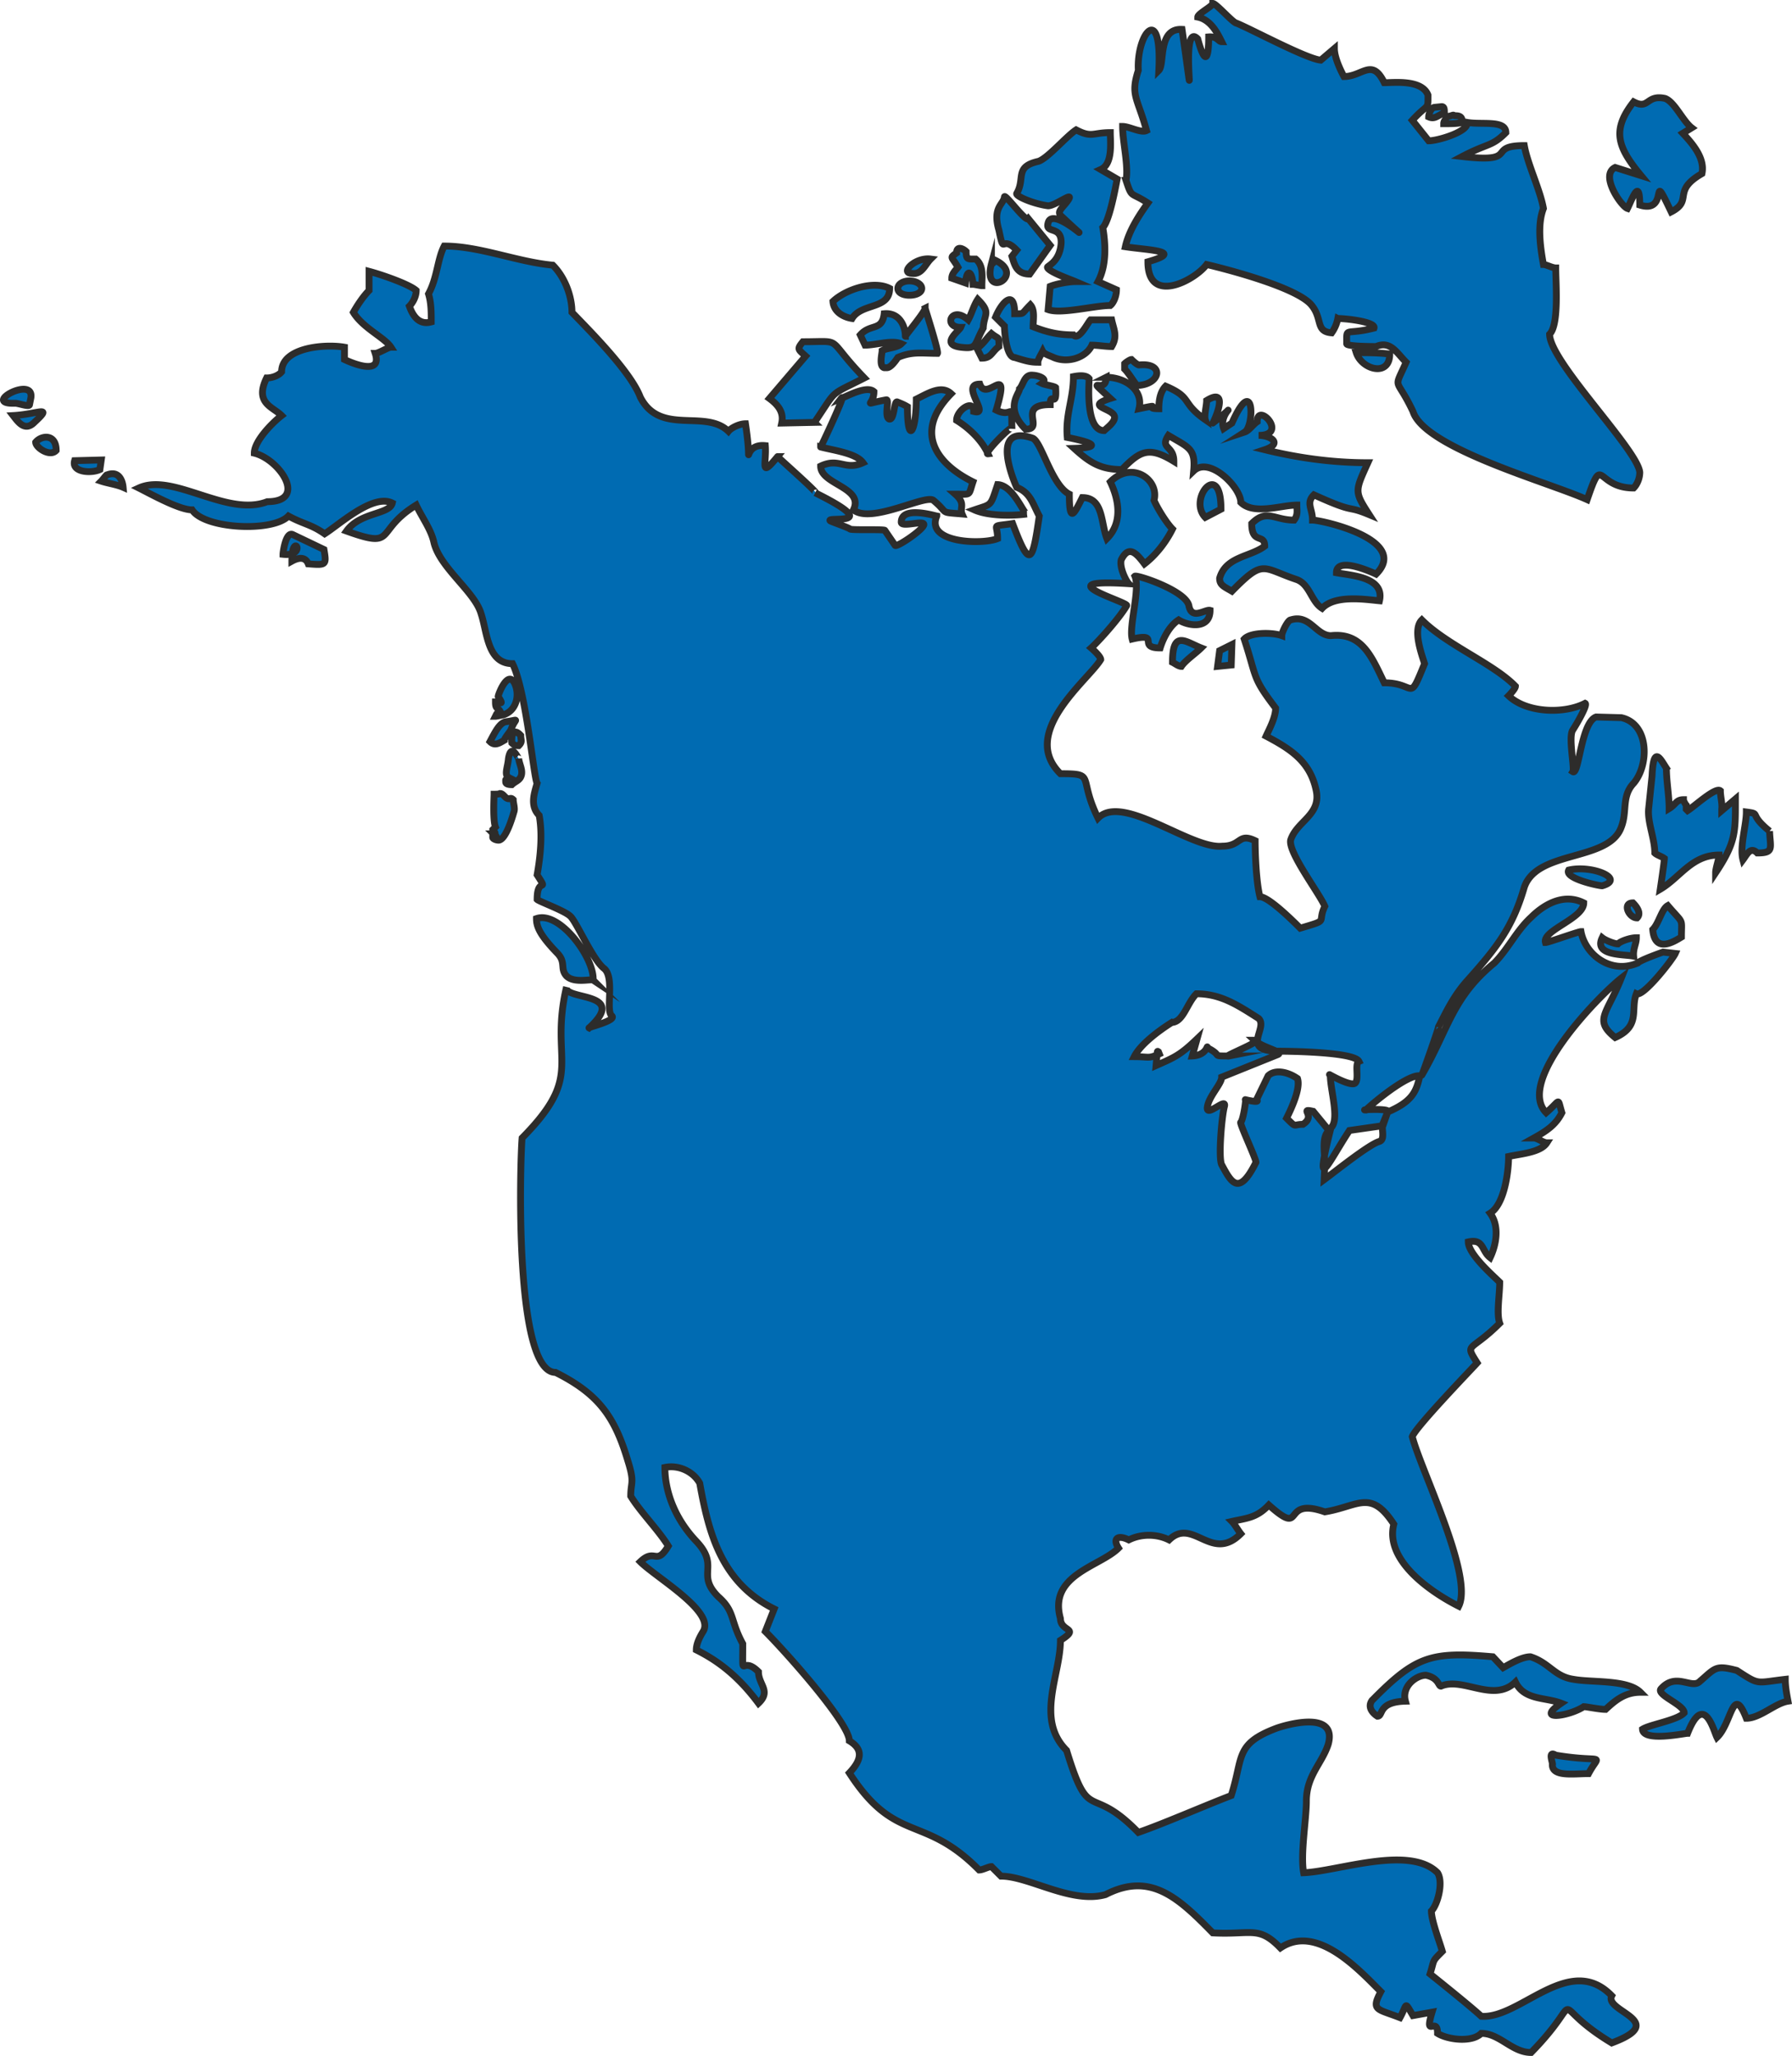 <svg xmlns="http://www.w3.org/2000/svg" width="251.813" height="288.768" viewBox="0 0 188.86 216.576"><path d="M378.638 410.649c.648-.648.936-2.16 1.584-2.52 1.728 2.016 1.44 1.224 1.44 3.312-.72.432-2.808 1.8-3.024-.792zm-88.344-53.424-3.456.072c.216-1.008-.216-1.8-1.296-2.592l3.816-4.464c-.792-.72-.936-.72-.288-1.512 4.464 0 2.232-.576 6.48 3.816-3.816 1.944-2.808 1.08-5.256 4.68zm33.768 16.2c.288-.144 5.328 1.512 5.688 3.096.288 1.584 1.728.36 2.232.504 0 2.016-2.304 1.656-3.312 1.008-1.008.648-1.656 2.016-1.944 2.952-2.52 0 .144-1.656-2.952-.936-.36-1.368.864-5.256.288-6.624zm-57.096 42.552c.144-2.304-3.528-7.344-5.976-6.48 0 .792.288 1.656 2.16 3.6 1.008 1.008.288 1.656 1.008 2.448.792.792 2.592.288 2.808.432zm45.72-49.104c-1.584.216-4.104.216-5.544-.432 1.872-.648 1.656-.288 2.448-2.664 1.656.072 2.736 3.096 3.096 3.096zm-18.288-.432c1.152-2.376-3.456-2.664-3.456-4.608 1.944-.936 2.592.504 4.464-.36-.72-1.008-3.096-1.296-4.464-1.656 0 .072 2.88-6.048 2.16-5.112.864-.36 2.736-1.368 3.456-.72 0 1.512-1.44 1.368 1.296.864.36-.072-.216 1.728.288 2.016.576.216.504-1.872.864-1.8.36.144.72.288 1.08.504 0 4.176.936 2.664.936-.792 1.296-.648 2.664-1.512 3.672-.576-4.248 4.32-1.08 7.632 2.304 9.288-.504 1.512-.144 1.296-1.872 1.296 1.152 1.008.432 1.44.72 2.088-2.52-.216-1.296 0-3.024-1.44-.864-.648-6.552 2.52-8.424 1.008zm82.224 47.016c-.936-.216-4.248 0-3.312-1.944.36.288 1.296.648 1.656.648.288-.288 1.296-.648 1.944-.648 0 .648-.36 1.152-.288 1.944zm-19.944-88.848c-.72.288-1.008.72-1.656.432 0-.36.288-1.008.648-1.008l.72-.072c.288 0 .288.288.288.648zm.216.36c.432.072.72-.216.792-.072.144.072.936-.144.864.72-.36.144-1.296.144-1.944.144 0-.36.288-.432.288-.792zm-33.768 6.768c.288-1.512-.36-4.032-.36-5.688.72 0 1.944.72 2.52.432-.936-3.456-1.728-3.672-.864-6.336-.216-3.888 2.52-7.2 2.16 0 .648-.648-.144-4.464 2.448-4.32 1.8 12.6-.432-1.224 1.656 1.008.72 2.664 1.152 2.376 1.152-.216.936-.072 1.008.504 1.368.504-.36-.72-1.08-2.304-2.52-2.592 0-.36 1.584-1.152 1.584-1.44.36 0 2.16 2.088 2.52 2.088 1.584.648 7.344 3.744 8.856 3.888l1.44-1.224c0 .936.648 2.304 1.008 2.952 1.944 0 2.952-2.016 4.248.648 1.008 0 3.96-.36 4.608 1.296 0 1.656.072.792-1.656 2.664l1.728 2.16c1.008 0 4.32-1.008 4.032-1.944 1.512.288 4.104-.288 4.104 1.08-1.512 1.512-1.872 1.08-4.608 2.52 6.192.72 2.448-1.152 6.552-1.152.36 2.016 1.656 4.608 2.016 6.624-.648 1.656-.36 3.96 0 5.904.288 0 .936.36 1.296.36 0 1.656.36 5.976-.648 6.984 0 2.88 9.288 12.168 9.504 14.544 0 .648-.288 1.296-.648 1.656-4.032 0-3.168-3.816-4.896 1.224-3.96-1.8-17.136-5.4-18.36-9.288-1.8-3.816-2.088-2.088-.72-5.184-1.008-1.008-1.656-2.304-3.168-1.656-.216 0-3.096 0-3.096-.288 0-1.872-.216-.864 2.88-1.656.216-.648-2.88-1.008-3.816-1.008a3.836 3.836 0 0 1-.648 1.512c-1.728-.144-.936-1.44-2.088-2.88-1.44-1.872-8.928-3.816-11.088-4.32-1.224 1.656-6.192 4.32-6.192-.288 4.032-1.152-.072-1.224-2.376-1.584.36-1.656 1.44-3.312 2.376-4.608-1.872-1.224-1.656-.432-2.304-2.376zm-10.296 4.032 2.304 2.808-2.16 3.024c-1.368 0-1.584-.936-1.872-1.872l.504-.648c-1.656-1.728-1.296.72-1.872-2.088-.72-2.448.504-2.736.576-3.528.072-.36 2.232 2.664 2.52 2.304zm3.456-.288c-.432-.432 0-.72.576-1.44 1.152-1.512-1.296.504-2.016.36-1.512-.216-3.384-1.008-3.24-1.296.936-1.584-.288-2.808 2.304-3.384 1.008-.36 2.952-2.664 3.96-3.312 1.656.864 1.728.288 3.6.288 0 1.008.288 3.312-1.008 3.888l1.728 1.008c-.288 1.512-.864 4.464-1.512 5.112.288 1.656.432 3.96-.504 5.688l1.944.864c0 .648-.288 1.368-.648 1.656-1.656 0-5.184.936-6.552.432l.216-2.448c.72-.288 2.016-.504 2.664-.504-.504-.216-2.952-1.08-2.952-1.512 0-.144 1.296-.576 1.44-2.52.072-1.944-1.728-.936-1.368-2.16.504-2.016 6.12 3.744 1.368-.72zm34.632 14.544c0 2.448-2.952 1.656-3.528-.144 1.224 0 2.304 0 3.528.144zm25.704-26.568c1.656.864 1.296-.792 3.312-.36 1.008.36 1.872 2.376 2.808 3.096l-.936.576c.936 1.008 2.376 2.592 2.016 4.248-3.24 1.872-.864 2.808-3.24 4.032-2.376-4.968-.072.288-3.312-.72 0-2.952-.792-.648-1.296.36-.648-.216-2.952-3.528-1.296-4.32l2.736.864c-2.448-2.952-3.168-4.752-.792-7.776zm-27.576 168.408c4.608-4.68 6.192-5.184 12.744-4.608l1.08 1.152c.648-.36 1.944-1.152 2.88-1.152 2.016.648 2.52 2.088 4.536 2.376 1.944.36 5.688 0 7.056 1.368-1.656 0-2.664.864-3.672 1.8-.648 0-2.016-.288-2.304-.288-1.512 1.008-5.256 1.584-2.376-.36-1.656-.648-3.888-.288-4.824-2.232-2.304 2.232-5.544-.576-7.848.432-.288 0-.216-.864-1.584-1.152-1.008 0-2.592 1.152-2.16 2.736-2.952.072-2.304 1.584-2.952 1.584 0 0-1.224-.72-.576-1.656zM215.702 362.769c1.224-.504 1.656.504 1.728 1.296-.648-.288-1.656-.432-2.304-.648.144-.144.576-.72.576-.648zm-3.384-1.512 2.808-.072-.144 1.008c-.936.432-3.024.288-2.664-.936zm-4.248-4.032c-1.008 1.008-1.728-.072-2.232-.72 2.664-.144 4.248-1.152 2.232.72zm-.36-2.592-.144.72c0 .288-1.152-.144-1.512-.144-3.672.144 2.016-2.952 1.656-.576zm2.664 5.544c-.648.72-2.16-.288-2.16-.864.576-.72 2.16-.936 2.16.864zm24.912 8.856 3.312 1.584c.288 1.656.216 1.656-1.656 1.512-.288-.72-.936-.72-1.728-.288 0-3.312 1.728-.432-.936-.72 0-.216.288-2.376 1.008-2.088zm21.672 17.064c.648 1.008.216.576-.288.576 0 .792.216.504.504 1.008-.36.144-.36.216-.504.504.144 0 .72-.144.792-.144 1.296-.36 1.8-1.872 1.296-3.168-.72-1.8-1.8 1.008-1.8 1.224zm.792 2.664c-.648.144-1.08 1.008-1.656 2.088.504.504 1.008.144 1.512-.144 0-.216.648-.936.72-1.152.432-1.224 1.008-1.008-.576-.792zm.648 2.232c.216.216.36.288.72.288.432-.432.216-.576.216-1.08-.792-.864-1.008 0-.936.792zm-.36 1.656c-.072.936-.504 1.728.072 2.016-.432.216-.36.144-.36.432 0 .288.504.288.648.288.36-.36.864-.432 1.008-1.008.144-.576-.216-1.152-.288-1.728 0 .072-.792-1.8-1.08 0zm-1.512 3.744c0 .216-.144 2.736.144 3.456l-.288.288c0 .072.504.432.072.432.144.144.648.36-.072.36 0 .216.576.36.72.288.72-.216 1.368-2.448 1.512-2.952.144-.36-.072-.936-.072-1.296-.288-.288-.36 0-.648-.144-.216-.072-.432-.504-.72-.504-.072.072-.576.072-.648.072zM371.87 499.569c-1.584 0-3.816.36-3.816-.936.144 0-.576-1.584.36-1.008 5.256.864 4.68-.36 3.456 1.944zm11.736-9.72c1.656-1.44 1.656-1.728 3.888-1.152 2.448 1.584 1.944 1.296 5.112.936 0 .792.144 1.512.288 2.304-1.368.216-2.952 1.8-4.392 1.8-1.44-3.672-1.512.504-3.096 2.016-.36-.72-1.368-4.824-3.096-.432-.36 0-4.68.936-4.752-.432.792-.504 3.672-.936 4.392-1.728 0-.864-2.952-1.872-2.448-2.52 1.584-1.8 3.24.072 4.104-.792zm-13.824-85.464c2.448-.576 6.048.936 3.528 1.656-.432 0-4.032-.792-3.528-1.656zm6.768 3.456c.36.36.936 1.08.432 1.584-.864 0-1.584-1.584-.432-1.584zm3.528-14.184c0 1.368.288 2.88.288 4.248.72-.432.72-.936 1.512-.936 0 .144.216.504.288.576v.432l.144.144c.792-.504 2.952-2.52 3.456-2.088 0 .648.216 1.296.144 1.944v.144l1.44-1.224c0 3.456.072 4.536-2.088 7.776 0-.504.36-1.44.36-1.872-2.88 0-4.104 2.376-6.192 3.6 0 0 .432-2.88.432-3.24-.288-.216-.792-.36-1.008-.576 0-1.512-.792-3.24-.648-4.68l.36-3.456c.144-3.384.936-1.656 1.512-.792zm10.872 6.624c.072 1.8.504 2.304-1.296 2.304-.72-.72-1.08.144-1.512.72-.36-1.368.36-3.672.36-5.04 1.656.216.144.144 2.448 2.016zm-92.736-57.168c0 2.232-2.952 1.512-3.96 3.168-.936-.144-1.944-.72-2.016-1.8 1.368-1.296 4.32-2.232 5.976-1.368zm4.32-3.096c-.576.576-.936 1.656-1.944 1.512-1.368 0 .288-1.728 1.944-1.512zm3.744-.792c0 .864.144.792 1.008.792.864.72.648 1.872.648 2.808-.144 0-.792-.144-.936-.144-.072-1.296-.648-1.8-.792-.144l-1.44-.504c0-.504.432-.864.648-1.152-.648-1.152-.936-.936-.144-1.512 0-.792.72-.432 1.008-.144zm3.096.936c3.24 1.584-1.44 4.176-.432.36 0 .144.432-.36.432-.36zm-7.416 5.04c.072.288 1.44 4.536 1.296 4.752-1.728 0-2.664-.216-4.176.432-.144.216-.72 1.08-1.152 1.08h-.288c-.576-.144-.216-1.512-.216-1.8.504-.288 1.584-.288 2.016-.72-1.008-.432-2.664.144-3.816.144l-.504-1.08c1.08-1.224 2.304-.36 2.52-2.232 1.656-.144 2.232 1.368 2.232 2.376-.072 0 2.088-2.592 2.088-2.952zm4.536 1.224c.36-.648.576-1.512 1.008-2.16 1.44 1.44.648 1.512.576 3.024-1.008 1.8-.576 2.232-2.376 2.016-2.232-.288-.144-1.728 0-2.088-1.872 0-1.008-2.376.792-.792zm2.448 1.44c.792.648.792.216.792 1.368-.792.576-.792 1.224-1.8 1.224l-.504-1.008c.864-.72.864-.936 1.512-1.584zm4.104-3.024c.504.576.288 1.584.288 2.304 1.44.576 2.664.864 4.248.864.576.648 1.512-1.296 1.8-1.584h2.232c.216 1.008.648 1.728 0 2.808-.72 0-1.44-.144-2.088-.144-.576 1.296-2.52 1.944-4.032 1.296-.288-.144-1.008-.36-1.152-.648-.144.288-.504.864-.504 1.152-.792 0-1.296-.144-2.448-.504-.936 0-1.08-3.024-1.08-3.312l-.936-.936c.648-1.584 2.016-3.024 2.016-.36 1.08 0 .648.072 1.656-.936zm-3.6 11.088c1.8.936 1.584-1.152 1.656 1.944.072-.504-3.096 2.736-2.52 2.664-.648-1.44-2.016-2.736-3.312-3.528 0-1.08 1.8-2.304 1.8-.936 1.872.504-1.512-2.88.648-2.88.72 2.016 3.312-2.592 1.728 2.736zm2.448-2.232c.432-.432.504-1.584 1.44-1.44.432 0 1.656.36.936.864.288.144 1.296.288 1.44.432.144 2.376-.576.288-.576 1.8-3.6 0-.504 2.592-2.592 2.592-2.304-2.304-.576-3.816-.648-4.248zm9.144-1.224c1.944 0 3.96 1.296 3.456 3.312 2.808-.576.288 0 2.088 0 0-.864.144-1.8.72-2.376 2.88 1.224 1.584 1.728 4.176 3.528-.144-.432.144-1.44.144-2.016 2.592-1.584.648 2.448.648 2.376 3.24-2.52.504-1.08 1.152.576l.864-.576c2.376-5.328 2.376.288 1.368.936.432-.144.864-.792 1.296-1.08 0-2.16 3.384 1.44.144 1.44 1.296 0 2.592.864.648 1.512 3.528.864 7.128 1.368 10.872 1.368-1.368 3.024-1.44 3.024.144 5.472-2.592-1.08-1.224 0-5.832-2.088-.864.864-.144 1.44-.144 2.664 1.008 0 10.296 2.088 6.696 5.688 0 0-4.176-2.016-4.176-.144 1.512.288 5.112.432 4.536 2.952-1.512-.144-4.68-.648-6.048.792-1.152-.72-1.296-2.52-2.664-3.024-3.672-1.224-3.456-2.232-6.84 1.224-.864-.504-1.296-.648-1.296-1.368.648-2.304 3.24-2.232 4.752-3.384 0-1.368-1.368-.144-1.368-2.376 1.584-1.584 2.376-.36 4.464-.36.432-.576.288-1.008.288-1.584-1.656 0-4.536 1.08-5.904-.288 0-1.584-3.312-4.896-4.968-3.312.216-2.376-.504-2.448-2.664-3.744-.936 1.44.576 1.008.576 2.736-2.592-1.584-3.528-1.152-5.472.864-2.232 0-3.384-.72-5.04-2.232 2.52-.072 2.592-.504-.72-1.152-.216-2.448.648-4.032.648-6.408.72-.144 1.368-.144 1.656.216 0 .504-.432 5.472 1.584 5.472.288-.288 1.224-.936 1.08-1.512-.216-.864-3.168-1.008-.432-1.872-2.88-2.664-.432-.288-.432-2.232zm12.096 13.896-1.656.864c-1.872-1.944 1.656-6.192 1.656-.864zm-2.088 14.616c-.576.576-1.656 1.296-2.088 1.944-.288 0-.648-.288-.936-.432 0-3.456 1.368-2.16 3.024-1.512zm3.24-.36-.072 2.16-1.44.144.216-1.656zm-9.792-29.448c2.736-.288 2.304 2.088-.216 2.16-.36-.432-.864-1.296-1.296-1.728v-.576c.144-.144.576-.432.72-.432.288.288.648.576.792.576zm3.456 69.264c1.224-.072 1.584-2.016 2.592-3.024 2.592 0 4.392 1.224 6.552 2.592 1.08 1.008-2.016 3.456 2.088 3.456.072 0 7.992 0 8.496 1.08-.504.216.072 1.944-.432 2.304-.576.36-3.168-1.224-2.592-.864 0 1.584 1.008 4.68.072 5.544-1.872 7.416-.288 3.672 1.944.288l3.528-.504.504-1.44c.432-.432-3.168-.216-2.304-.216 1.152-1.08 4.464-3.744 5.688-3.6-.36 1.728-.864 2.736-3.384 3.816l-.504 1.224c-.216.432.288 1.656-.36 1.872-1.08.288-4.752 3.24-5.832 4.032l.072-1.584c0-1.368-.36-2.88.432-3.6l-1.656-2.016c-1.584-.36.36.432-1.08 1.368-1.08 0-.648.432-1.728-.648.432-.864 1.512-3.096 1.152-4.176-1.152-.792-2.448-.936-3.096-.288l-1.224 2.52c.504.432-1.44-.072-1.152 0 0 .504-.288 2.16-.504 2.376-.216 0 1.8 4.248 1.584 4.248-1.8 3.6-2.592 2.088-3.6.216-.36-.72 0-5.04.288-6.12s-1.944 1.224-1.8.072c.144-1.152 1.512-2.448 1.512-3.168l5.904-2.376c.72-.288-1.584-.72-2.448-1.512 1.08 0-3.744 1.872-2.664 1.656-2.016 0-.576 0-2.304-.864 0-.432 0 .792-1.584.864l.504-1.8c-1.8 1.728-2.376 1.944-4.32 2.808.216-2.376 0-1.152.648-1.368-1.512.72-1.224.432-2.952.432.648-1.296 2.592-2.736 3.96-3.6zm-27.648-78.12c.72 0 1.296.36 1.296.792 0 .432-.576.72-1.296.72-.72 0-1.224-.288-1.224-.72s.504-.792 1.224-.792zm2.88 24.768c-.36-.072-3.744-1.08-3.744.648 0 .576 2.304-.216 2.376.216.144.432-2.808 2.448-3.024 2.232-.144-.216-.936-1.368-1.08-1.584-.072-.144-3.528 0-3.672-.144-.144-.144-2.016-.792-2.088-.864-.504-.504 5.832.72-1.584-2.952.72.36-4.032-3.816-3.96-3.816-1.944 2.376-1.152.72-1.296-1.152-2.736-.288-1.224 3.528-2.088-2.304-.648 0-1.512.432-1.8.792-2.448-2.376-7.2.504-9.288-3.6-1.008-2.664-5.256-6.912-7.2-8.928 0-1.656-.72-3.672-2.016-4.968-3.816-.36-7.704-2.016-11.448-2.016-.72 1.368-.72 3.312-1.656 5.04.288.936.288 1.944.288 2.952-1.296.36-1.944-.648-2.304-1.656.36-.36.72-1.008.72-1.656-.72-.648-3.6-1.656-4.968-2.016v2.016c-.648.648-1.296 1.656-1.656 2.304 1.008 1.656 3.312 2.664 3.96 3.672-.288 0-1.296.648-1.656.648.864 2.664-3.24.648-3.24.648v-1.296c-2.016-.36-6.624 0-6.624 2.592-.288.36-.936.648-1.584.648-1.296 2.664.648 3.024 1.584 3.96-.936.72-2.88 2.664-2.88 3.96 2.664.648 5.688 5.112 1.368 5.112-4.248 1.656-9.936-3.096-13.536-1.44 1.296.648 4.248 2.304 5.616 2.304 1.296 2.016 8.496 2.376 10.152.648 1.584.864 2.376.864 3.816 1.872 1.584-1.008 5.112-4.248 7.128-3.24-.288 1.224-3.384.936-4.824 2.952 5.4 1.944 2.88 0 7.344-2.736.648 1.368 1.584 2.592 1.872 3.96.648 2.664 4.32 5.184 4.968 7.488.648 1.944.648 5.256 3.312 5.256 1.44 2.88 2.232 12.096 2.592 12.6-.288 1.008-.792 2.376.216 3.384.36 1.944.144 4.248-.216 6.264 1.296 2.016 0 .072 0 2.592.216.216 2.808 1.152 3.456 1.728.648.504 2.376 4.608 3.6 5.544 1.152.936.144 4.392.792 4.968.648.504-2.52 1.224-2.376 1.296 4.248-3.888-2.736-2.88-2.376-4.32-1.872 7.992 2.088 9.072-4.68 15.912-.216 2.52-.864 24.696 3.528 24.696 4.608 2.304 6.264 4.752 7.632 9.36.72 2.304.288 2.16.288 3.672 1.008 1.656 2.952 3.6 3.96 5.256-1.296 2.16-1.368.144-2.952 1.656 1.656 1.656 7.92 5.256 6.624 7.344-.36.576-.72 1.296-.72 1.944 2.016 1.008 4.248 2.52 6.552 5.616 1.368-1.296 0-1.944 0-3.312-1.872-1.872-1.656 1.224-1.656-2.952-1.368-2.52-.792-3.384-2.592-4.968-2.376-2.376.216-3.168-2.304-5.832-2.52-2.664-3.312-5.616-3.312-7.776 1.368-.288 2.952.36 3.672 1.656.936 5.184 2.232 10.44 7.848 13.248l-.936 2.376c2.088 2.088 8.856 9.648 8.856 11.52 1.44.864 1.368 1.944 0 3.384 4.896 7.56 7.776 4.248 13.68 10.224.36 0 1.008-.36 1.296-.36l1.008 1.008c2.952 0 7.416 2.952 11.016 1.944 4.752-2.448 7.704.36 11.304 4.032 4.104.216 4.824-.792 7.128 1.584 3.816-2.592 8.28 2.304 10.584 4.608-1.08 2.016-.36 1.8 2.016 2.736.792-1.44.432-1.8 1.368-.216l2.016-.36c-.864 2.88.576.36.576 2.232 1.008.648 3.6 1.008 4.608 0 1.944 0 3.24 2.016 5.256 2.016 6.192-6.336 1.224-5.4 8.496-1.008 6.192-2.304-.864-3.312 0-4.968-4.464-4.608-9.648 2.448-13.752 2.16-1.008-.936-3.96-3.312-5.4-4.464.504-1.584.144-1.224 1.296-2.376-.288-1.008-1.152-3.24-1.152-4.248.648-.648 1.296-3.024.648-4.032-2.952-2.952-10.512-.144-14.112 0-.36-1.944.288-5.616.288-7.56 0-2.664 1.656-3.96 2.304-5.976 1.008-3.672-4.608-2.016-5.544-1.656-4.32 1.656-3.384 3.024-4.68 7.056-2.808 1.08-7.272 3.024-9.792 3.888-5.184-5.328-5.112-.648-7.56-8.64-3.312-3.312-.648-7.92-.648-11.592 2.16-1.368 0-.864 0-2.304-1.296-4.608 4.176-5.472 6.12-7.416-.648-1.008-.072-1.44 1.08-.864 1.296-.648 2.952-.648 4.248 0 2.52-2.448 4.464 2.448 7.56-.648-.288-.36-.648-1.008-.936-1.296 1.584-.36 2.592-.36 3.888-1.728 3.96 3.528 1.152-.936 5.904.72 3.528-.576 4.824-2.448 7.272 1.296-1.008 3.96 4.248 7.344 6.84 8.64 1.584-3.168-3.96-14.256-4.896-17.856.288-.936 6.12-6.984 6.84-7.776-1.368-2.16-.72-1.08 2.376-4.176-.36-1.008 0-2.952 0-4.32-.648-.648-3.312-2.952-3.312-4.248 1.656-.36 1.368.936 2.304 1.656.648-1.368 1.008-3.312 0-4.68 1.512-.936 1.944-4.392 1.944-5.976 1.368-.288 3.384-.432 4.032-1.44-.36 0-1.008-.504-1.368-.504 1.296-.72 2.304-1.368 2.952-2.664-.504-1.656-.072-1.368-1.656 0-3.24-3.312 5.544-12.312 7.92-14.184-1.512 3.816-2.952 4.392-.648 6.264 2.736-1.224 1.584-2.952 2.232-4.608.72.36 3.816-3.6 4.104-4.248l-1.296-.144c-.216.072-2.448.864-2.664 1.152-2.88 1.224-5.544-.936-5.976-3.312-.288 0-3.456 1.152-3.744 1.152-.36-1.296 4.032-2.52 4.032-4.176-2.304-1.152-4.464.432-5.544 1.512-1.512 1.368-2.448 3.384-3.888 4.824-4.464 3.672-4.824 6.984-7.632 11.808 0 .072 1.944-5.4 1.728-5.04.792-1.512 1.584-3.312 3.168-5.04 2.952-3.312 4.68-5.472 5.904-9.72 1.368-3.96 8.928-2.664 10.224-6.336.648-1.656 0-3.24 1.296-4.608 1.656-1.944 1.656-6.264-1.296-6.912l-2.664-.072c-1.584.576-1.8 6.192-2.448 5.76.216-.36-.504-3.672 0-4.392.504-.792 1.584-2.664 1.296-2.808-2.232 1.152-6.192 1.008-8.064-.792 0 0 .72-.72.72-1.008-2.304-2.376-7.2-4.32-9.864-6.984-1.008 1.008 0 3.672.288 4.608-1.728 4.248-.864 2.016-4.248 2.016-1.296-2.664-2.304-5.328-5.616-4.968-1.584 0-2.232-2.304-4.248-1.656-.288 0-.936 1.296-.936 1.656-1.008-.36-3.312-.36-3.96.36 1.368 4.176.792 3.96 3.312 7.272 0 1.008-.72 2.304-1.008 2.952 2.592 1.368 4.608 2.664 5.256 5.616.648 2.664-2.016 3.312-2.664 5.328-.288 1.296 3.024 5.616 3.6 6.984-.864 1.8.576 1.368-2.592 2.304-.648-.648-3.312-3.312-4.248-3.312-.36-1.368-.504-4.248-.504-5.904-1.8-.864-1.44.576-3.456.576-3.312.36-10.512-5.616-13.104-2.952-2.16-4.392-.144-4.68-3.96-4.68-4.392-4.32 2.952-9.864 4.248-12.024 0-.36-1.008-1.224-1.008-1.224.72-.648 2.952-3.096 3.744-4.464.216-.36-8.784-2.88.216-2.304-.288-.288-1.008-1.728-.792-2.52.792-1.584 1.584-.72 2.448.432 1.296-1.008 2.304-2.376 2.952-3.672-.648-.648-1.656-2.304-1.944-3.024.576-2.16-2.304-4.248-4.608-1.944.936 1.944 1.296 4.32-.36 5.976-.648-1.656-.36-4.32-2.592-4.32-.864 1.728-1.368 2.808-1.368-.36-1.872-.936-2.952-5.616-3.888-5.904-4.608-1.584-1.872 4.752-1.656 5.184 1.44.576 1.656 1.656 2.376 3.024-.72 5.04-1.008 5.544-2.808.792-2.376.36-1.584-.072-1.584 1.584-1.584.648-7.632.504-6.408-2.376z" style="fill:#006bb2;stroke:#2d2c2b;stroke-width:.72;stroke-miterlimit:10.433" transform="translate(-204.454 -312.729)"/></svg>
